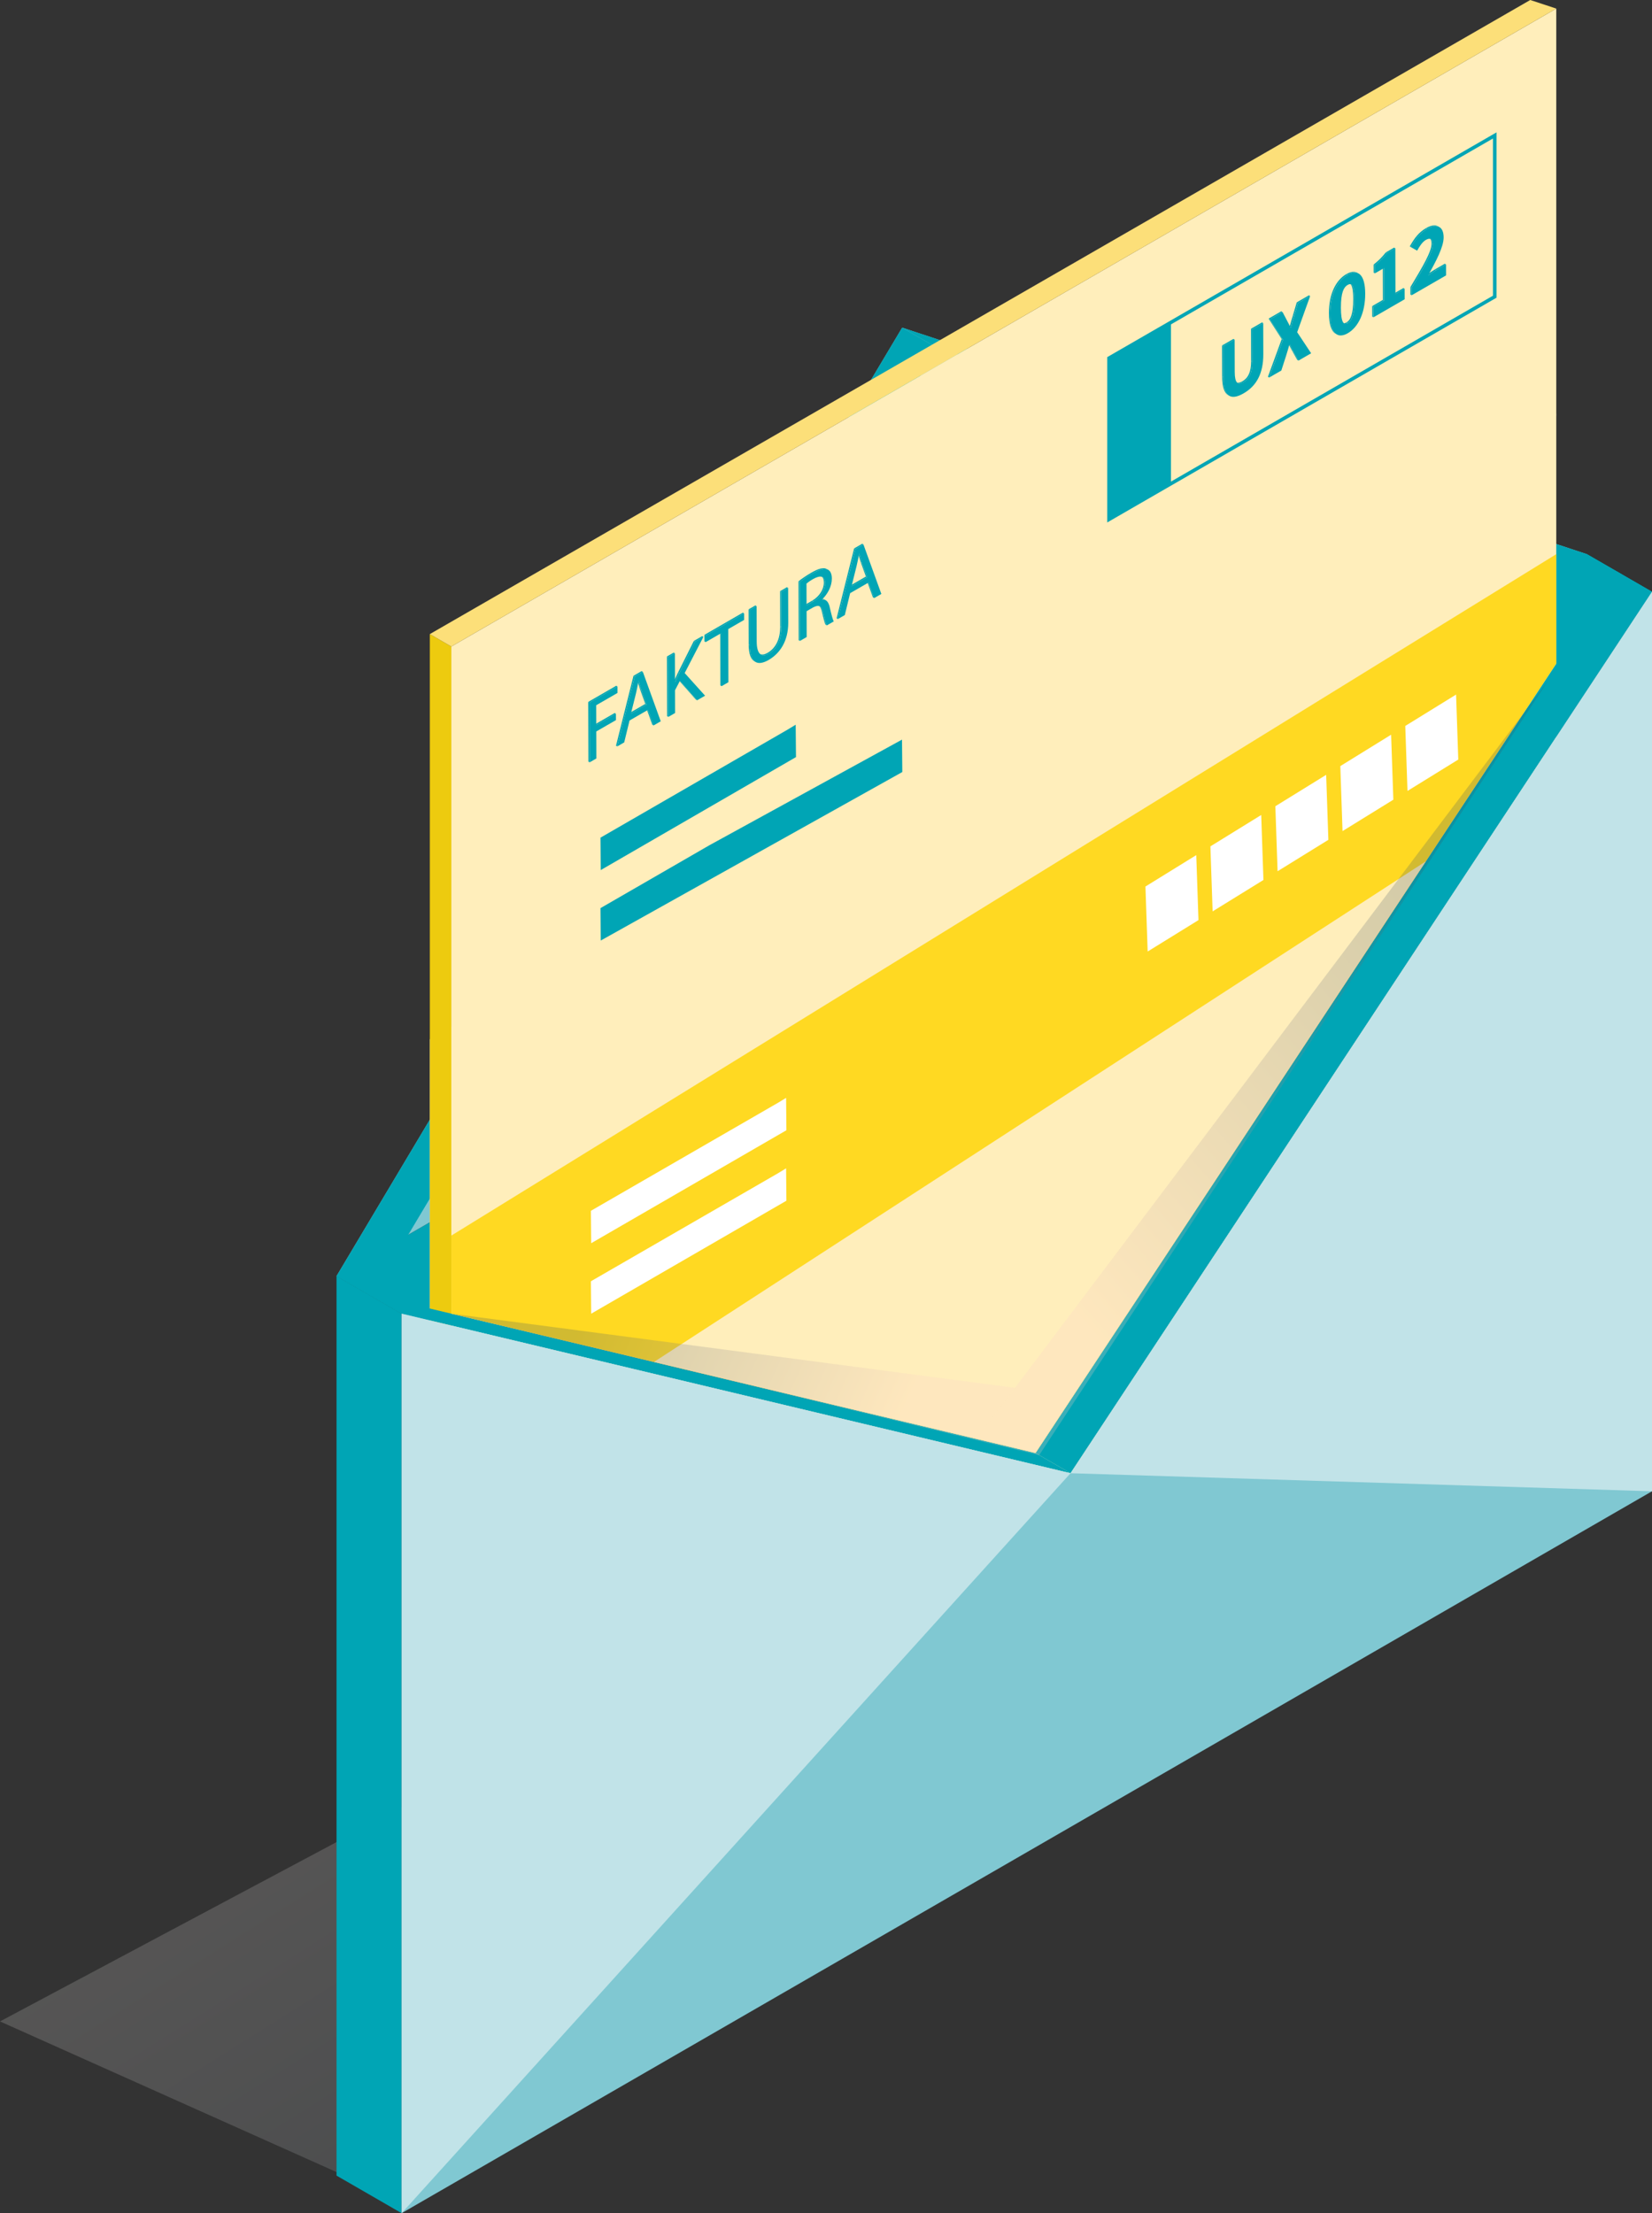 <?xml version="1.0" encoding="UTF-8"?>
<svg xmlns="http://www.w3.org/2000/svg" xmlns:xlink="http://www.w3.org/1999/xlink" id="Layer_21" data-name="Layer 21" viewBox="0 0 937.71 1256.26">
  <rect x="0" y="0" width="937.71" height="1256.26" fill="#333333" stroke="none"/>
  <defs>
    <style>
      .cls-1 {
        fill: url(#linear-gradient);
      }

      .cls-1, .cls-2, .cls-3 {
        opacity: .23;
      }

      .cls-4 {
        fill: #00a5b5;
      }

      .cls-5 {
        fill: #fff;
      }

      .cls-6 {
        fill: #feb;
      }

      .cls-7 {
        fill: #ffd922;
      }

      .cls-8 {
        fill: #edcb0f;
      }

      .cls-9 {
        fill: #fcdf79;
      }

      .cls-10 {
        fill: #80c8d2;
      }

      .cls-11 {
        fill: #c1e3e8;
      }

      .cls-12 {
        fill: #c3cde8;
      }

      .cls-13 {
        fill: none;
        stroke: #00a5b5;
        stroke-miterlimit: 10;
        stroke-width: 2px;
      }

      .cls-14 {
        isolation: isolate;
      }

      .cls-2 {
        fill: url(#linear-gradient-3);
      }

      .cls-3 {
        fill: url(#linear-gradient-2);
      }
    </style>
    <linearGradient id="linear-gradient" x1="279.45" y1="753.33" x2="749.47" y2="1500.01" gradientUnits="userSpaceOnUse">
      <stop offset="0" stop-color="#f1e6e0"></stop>
      <stop offset="1" stop-color="#385163"></stop>
    </linearGradient>
    <linearGradient id="linear-gradient-2" x1="592.89" y1="729.54" x2="837.88" y2="515.76" gradientUnits="userSpaceOnUse">
      <stop offset="0" stop-color="#fed2c7"></stop>
      <stop offset=".31" stop-color="#c3aba9"></stop>
      <stop offset="1" stop-color="#385163"></stop>
    </linearGradient>
    <linearGradient id="linear-gradient-3" x1="3589.3" y1="-1134.28" x2="3732.32" y2="-1259.08" gradientTransform="translate(3025.86 3609.8) rotate(-114.4)" xlink:href="#linear-gradient-2"></linearGradient>
  </defs>
  <g>
    <polygon class="cls-1" points="228.97 1249.91 0 1147.41 718.53 764.54 882.3 873 228.97 1249.91 228.97 1249.91"></polygon>
    <g>
      <g>
        <polygon class="cls-4" points="607.66 836.24 227.97 745.68 191.02 724.34 900.76 314.57 937.71 335.91 607.66 836.24"></polygon>
        <polygon class="cls-10" points="512.09 185.98 900.76 314.57 191.02 724.34 512.09 185.98"></polygon>
        <polygon class="cls-4" points="512.09 185.98 191.02 724.34 210.89 735.82 531.97 197.45 512.09 185.98"></polygon>
        <polygon class="cls-4" points="210.89 712.87 295.71 761.84 227.97 745.68 191.02 724.34 210.89 712.87"></polygon>
        <polygon class="cls-4" points="900.76 314.57 937.71 335.91 926.75 352.53 855.42 311.35 900.76 314.57"></polygon>
        <polygon class="cls-4" points="512.09 185.98 900.76 314.57 920.64 326.05 531.97 197.45 512.09 185.98"></polygon>
      </g>
      <polygon class="cls-12" points="871.17 713.6 243.98 1075.71 243.98 589.93 871.17 227.83 883.37 234.87 871.17 713.6"></polygon>
      <polygon class="cls-8" points="243.98 1182.25 256.19 1189.3 256.19 366.98 243.98 359.93 243.98 1182.25"></polygon>
      <polygon class="cls-6" points="883.37 827.19 256.19 1189.3 256.19 366.98 883.37 4.87 883.37 827.19"></polygon>
      <g>
        <polygon class="cls-4" points="587.78 824.76 917.83 324.43 937.71 335.91 607.66 836.24 587.78 824.76"></polygon>
        <polygon class="cls-4" points="587.78 824.76 208.09 734.2 227.97 745.68 607.66 836.24 587.78 824.76"></polygon>
        <polygon class="cls-4" points="227.97 745.68 227.97 1256.26 191.02 1234.93 191.02 724.34 227.97 745.68"></polygon>
        <polygon class="cls-10" points="937.71 846.49 227.97 1256.26 227.97 745.68 607.66 836.24 937.71 335.91 937.71 846.49"></polygon>
        <polygon class="cls-11" points="607.66 836.24 227.97 1256.26 227.97 745.68 607.66 836.24"></polygon>
        <polygon class="cls-11" points="607.66 836.24 937.71 846.49 937.71 335.91 607.66 836.24"></polygon>
      </g>
    </g>
  </g>
  <g>
    <g class="cls-14">
      <path class="cls-4" d="m702.58,217.44l-.7-.41c.82.47,1.91.24,3.26-.54,3.21-1.85,5.04-5.14,5.03-11.55l.7.41c.02,6.41-1.82,9.7-5.03,11.55-1.35.78-2.45,1.01-3.26.54Z"></path>
      <polygon class="cls-4" points="710.87 205.35 710.16 204.94 710.11 186.6 710.81 187.01 710.87 205.35"></polygon>
      <polygon class="cls-4" points="710.81 187.01 710.11 186.6 716.33 183.01 717.03 183.42 710.81 187.01"></polygon>
      <path class="cls-4" d="m697.79,224.69l-.7-.41c-2.2-1.28-3.36-4.72-3.38-10.6l.7.41c.02,5.88,1.18,9.32,3.38,10.6Z"></path>
      <path class="cls-4" d="m717.03,183.42l.05,17.59c.03,11-3.85,18.04-11.22,22.29s-11.42,1.79-11.45-9.2l-.05-17.59,6.45-3.72.05,18.34c.02,6.41,1.79,7.62,4.98,5.77s5.04-5.14,5.03-11.55l-.05-18.34,6.22-3.59Z"></path>
      <polygon class="cls-4" points="694.41 214.1 693.71 213.69 693.66 196.1 694.36 196.51 694.41 214.1"></polygon>
      <polygon class="cls-4" points="694.36 196.51 693.66 196.1 700.11 192.38 700.81 192.79 694.36 196.51"></polygon>
    </g>
    <g class="cls-14">
      <polygon class="cls-4" points="737.05 204.68 736.34 204.28 733.51 199.22 734.21 199.63 737.05 204.68"></polygon>
      <path class="cls-4" d="m734.21,199.63l-.7-.41c-.72-1.28-1.38-2.6-2.15-4.16l.7.41c.77,1.57,1.43,2.88,2.15,4.16Z"></path>
      <polygon class="cls-4" points="732.55 185.93 731.85 185.52 732.02 185.42 732.73 185.83 732.55 185.93"></polygon>
      <polygon class="cls-4" points="720.41 214.29 719.7 213.88 727.54 192.47 728.25 192.88 720.41 214.29"></polygon>
      <path class="cls-4" d="m732.73,185.83l-.7-.41c.66-2.44,1.25-4.48,1.82-6.31l.7.41c-.57,1.84-1.16,3.87-1.82,6.31Z"></path>
      <polygon class="cls-4" points="734.54 179.52 733.84 179.11 736.08 171.61 736.79 172.02 734.54 179.52"></polygon>
      <polygon class="cls-4" points="736.79 172.02 736.08 171.61 742.97 167.63 743.67 168.04 736.79 172.02"></polygon>
      <polygon class="cls-4" points="720.78 181.26 720.08 180.85 727.27 176.7 727.97 177.11 720.78 181.26"></polygon>
      <polygon class="cls-4" points="728.25 192.88 727.54 192.47 720.08 180.85 720.78 181.26 728.25 192.88"></polygon>
      <path class="cls-4" d="m743.67,168.04l-7.37,20.53,7.93,11.96-7.18,4.15-2.83-5.05c-.72-1.28-1.38-2.6-2.15-4.16l-.17.1c-.66,2.4-1.3,4.46-1.94,6.53l-2.65,8.22-6.88,3.97,7.84-21.41-7.46-11.62,7.19-4.15,2.49,4.77c.65,1.13,1.27,2.47,2.09,4.05l.17-.1c.66-2.44,1.25-4.48,1.82-6.31l2.24-7.5,6.88-3.97Z"></path>
    </g>
    <g class="cls-14">
      <path class="cls-4" d="m763.04,183.65l-.7-.41c.57.33,1.24.2,1.96-.22l.7.41c-.72.42-1.39.55-1.96.22Z"></path>
      <path class="cls-4" d="m766.28,161.06l.7.41c1.11.64,1.83,3.06,1.85,8.74.02,8.72-1.65,11.97-3.83,13.22l-.7-.41c2.17-1.25,3.85-4.51,3.83-13.22-.02-5.68-.74-8.1-1.85-8.74Z"></path>
      <path class="cls-4" d="m770.51,154.86l.7.41c-1.66-.96-3.8-.7-6.28.74l-.7-.41c2.49-1.44,4.63-1.7,6.28-.74Z"></path>
      <path class="cls-4" d="m758.82,189.84l-.7-.41c-2.37-1.38-3.77-5.25-3.79-11.67-.03-10.87,3.92-18.72,9.89-22.17l.7.41c-5.97,3.45-9.93,11.3-9.89,22.17.02,6.42,1.42,10.29,3.79,11.67Z"></path>
      <path class="cls-4" d="m764.93,156.01c5.98-3.45,9.96-.13,9.99,10.69s-3.92,19-9.89,22.45c-5.97,3.45-9.96-.11-9.99-10.97-.03-10.87,3.92-18.72,9.89-22.17Zm.08,27.42c2.17-1.25,3.85-4.51,3.83-13.22s-1.72-9.74-3.89-8.48-3.84,4.23-3.82,12.93c.02,8.72,1.72,10.02,3.88,8.77"></path>
    </g>
    <g class="cls-14">
      <polygon class="cls-4" points="792.1 166.93 791.39 166.52 796.6 163.51 797.3 163.92 792.1 166.93"></polygon>
      <polygon class="cls-4" points="779.61 180.11 778.91 179.7 778.89 173.74 779.6 174.14 779.61 180.11"></polygon>
      <polygon class="cls-4" points="779.6 174.14 778.89 173.74 784.96 170.23 785.67 170.64 779.6 174.14"></polygon>
      <polygon class="cls-4" points="785.67 170.64 784.96 170.23 784.91 151.76 785.62 152.17 785.67 170.64"></polygon>
      <polygon class="cls-4" points="787.29 143.7 786.58 143.29 791.32 140.55 792.02 140.96 787.29 143.7"></polygon>
      <polygon class="cls-4" points="780.41 155.17 779.71 154.76 779.69 150.18 780.4 150.58 780.41 155.17"></polygon>
      <path class="cls-4" d="m780.4,150.58l-.7-.41c2.98-2.37,4.94-4.38,6.89-6.89l.7.41c-1.94,2.51-3.91,4.52-6.89,6.89Z"></path>
      <path class="cls-4" d="m792.02,140.96l.07,25.96,5.2-3,.02,5.96-17.7,10.22-.02-5.96,6.07-3.51-.05-18.47-5.2,3v-4.59c2.97-2.37,4.93-4.38,6.87-6.89l4.74-2.74Z"></path>
    </g>
    <g class="cls-14">
      <polygon class="cls-4" points="815.22 153.33 814.52 152.92 820.11 149.69 820.81 150.1 815.22 153.33"></polygon>
      <path class="cls-4" d="m810.57,156.39l-.7-.41c1.44-1.01,3.37-2.31,4.65-3.05l.7.41c-1.28.74-3.22,2.04-4.65,3.05Z"></path>
      <polygon class="cls-4" points="801.3 167.59 800.59 167.18 800.58 162.95 801.28 163.36 801.3 167.59"></polygon>
      <path class="cls-4" d="m811.49,135.32l.7.41c.7.41,1.09,1.39,1.09,2.96.01,4.58-4.96,12.91-12,24.67l-.7-.41c7.05-11.76,12.02-20.09,12-24.67,0-1.56-.39-2.55-1.09-2.96Z"></path>
      <path class="cls-4" d="m816.32,128.48l.7.41c-1.63-.95-4-.65-6.83.98l-.7-.41c2.83-1.63,5.2-1.93,6.83-.98Z"></path>
      <path class="cls-4" d="m810.2,129.87c5.48-3.16,9.22-1.3,9.24,4.86.02,5.38-4.34,13.63-8.87,21.66,1.44-1.01,3.37-2.31,4.65-3.05l5.59-3.23.02,6.21-19.54,11.28v-4.23c7.03-11.76,12-20.09,11.99-24.67,0-3.08-1.51-3.92-3.95-2.51-1.97,1.14-3.54,3.6-4.93,6.09l-3.5-1.97c2.72-4.94,5.32-8.14,9.29-10.43Z"></path>
      <path class="cls-4" d="m800.91,140.3l-.7-.41c2.72-4.94,5.32-8.14,9.29-10.43l.7.41c-3.97,2.29-6.56,5.5-9.29,10.43Z"></path>
    </g>
  </g>
  <g>
    <polygon class="cls-13" points="848.45 76.87 629.49 203.29 629.49 294.83 848.45 168.41 848.45 76.87"></polygon>
    <polygon class="cls-4" points="664.66 183.24 629.49 203.55 629.49 295.08 664.66 274.77 664.66 183.24"></polygon>
  </g>
  <g>
    <g class="cls-14">
      <polygon class="cls-4" points="370.98 411.78 370.27 411.37 367.09 402.53 367.8 402.94 370.98 411.78"></polygon>
      <polygon class="cls-4" points="358.12 405.1 357.41 404.69 366.29 399.56 367 399.97 358.12 405.1"></polygon>
      <path class="cls-4" d="m364.08,391.89l-.7-.41c-.66-1.84-1.1-3.6-1.55-5.3l.7.41c.45,1.7.89,3.46,1.55,5.3Z"></path>
      <path class="cls-4" d="m364.89,381.35l10.16,28.08-4.07,2.35-3.18-8.84-10.46,6.04-3.03,12.43-3.94,2.27,9.93-39.67,4.59-2.65Zm-6.77,23.75l8.88-5.13-2.91-8.08c-.66-1.84-1.1-3.6-1.55-5.3l-.09.05c-.43,2.26-.91,4.6-1.47,6.99l-2.86,11.47"></path>
      <polygon class="cls-4" points="367 399.97 366.29 399.56 363.38 391.48 364.08 391.89 367 399.97"></polygon>
      <polygon class="cls-4" points="350.37 423.68 349.66 423.27 359.59 383.59 360.29 384 350.37 423.68"></polygon>
      <polygon class="cls-4" points="360.29 384 359.59 383.59 364.18 380.94 364.89 381.35 360.29 384"></polygon>
      <polygon class="cls-4" points="338.46 411.57 337.75 411.16 348.91 404.72 349.62 405.13 338.46 411.57"></polygon>
      <polygon class="cls-4" points="334.61 398.83 333.9 398.42 349.78 389.25 350.49 389.66 334.61 398.83"></polygon>
      <polygon class="cls-4" points="334.71 432.72 334 432.31 333.9 398.42 334.61 398.83 334.71 432.72"></polygon>
      <polygon class="cls-4" points="350.49 389.66 350.5 393.34 338.42 400.31 338.46 411.57 349.62 405.13 349.63 408.75 338.47 415.19 338.51 430.52 334.71 432.72 334.61 398.83 350.49 389.66"></polygon>
    </g>
    <g class="cls-14">
      <polygon class="cls-4" points="409.61 389.47 408.91 389.06 408.82 358.9 409.52 359.31 409.61 389.47"></polygon>
      <polygon class="cls-4" points="422.38 348.16 422.39 351.88 413.37 357.08 413.46 387.25 409.61 389.47 409.52 359.31 400.55 364.48 400.54 360.76 422.38 348.16"></polygon>
      <polygon class="cls-4" points="400.55 364.48 399.85 364.07 399.84 360.36 400.54 360.76 400.55 364.48"></polygon>
      <polygon class="cls-4" points="400.54 360.76 399.84 360.36 421.67 347.75 422.38 348.16 400.54 360.76"></polygon>
    </g>
    <g class="cls-14">
      <polygon class="cls-4" points="395.7 397.51 394.99 397.1 385.23 386.07 385.93 386.48 395.7 397.51"></polygon>
      <polygon class="cls-4" points="383.13 387.19 382.43 386.78 382.56 386.71 383.26 387.11 383.13 387.19"></polygon>
      <path class="cls-4" d="m383.26,387.11l-.7-.41c.79-1.77,1.57-3.43,2.31-4.97l.7.41c-.74,1.54-1.53,3.2-2.31,4.97Z"></path>
      <polygon class="cls-4" points="394.55 364.23 393.84 363.82 398.57 361.09 399.27 361.5 394.55 364.23"></polygon>
      <polygon class="cls-4" points="385.58 382.15 384.87 381.74 393.84 363.82 394.55 364.23 385.58 382.15"></polygon>
      <polygon class="cls-4" points="379.38 406.93 378.67 406.52 378.58 372.63 379.28 373.04 379.38 406.93"></polygon>
      <path class="cls-4" d="m399.27,361.5l-10.63,20.54,11.57,12.86-4.51,2.6-9.76-11.03-2.79,5.33.04,12.92-3.81,2.2-.1-33.89,3.81-2.2.05,16.35.13-.07c.79-1.77,1.57-3.43,2.31-4.97l8.97-17.92,4.72-2.73Z"></path>
      <polygon class="cls-4" points="379.28 373.04 378.58 372.63 382.38 370.43 383.09 370.84 379.28 373.04"></polygon>
    </g>
    <g class="cls-14">
      <path class="cls-4" d="m431.93,371.55l-.7-.41c1.19.69,2.74.43,4.49-.58,4.37-2.52,7.17-7.46,7.15-14.95l.7.41c.02,7.49-2.77,12.42-7.15,14.95-1.75,1.01-3.31,1.27-4.49.58Z"></path>
      <polygon class="cls-4" points="443.57 356.02 442.86 355.61 442.81 335.55 443.51 335.96 443.57 356.02"></polygon>
      <polygon class="cls-4" points="443.51 335.96 442.81 335.55 446.66 333.32 447.36 333.73 443.51 335.96"></polygon>
      <path class="cls-4" d="m428.88,375.77l-.7-.41c-1.99-1.15-3.19-4.13-3.21-9.52l.7.41c.02,5.39,1.22,8.37,3.21,9.52Z"></path>
      <path class="cls-4" d="m447.36,333.73l.06,19.76c.03,10.4-4.73,17.43-11.12,21.12-6.04,3.49-10.6,2.14-10.63-8.37l-.06-19.96,3.85-2.22.06,20.07c.02,7.59,2.96,9.11,6.9,6.84,4.37-2.52,7.17-7.46,7.15-14.95l-.06-20.07,3.85-2.22Z"></path>
      <polygon class="cls-4" points="425.67 366.25 424.97 365.84 424.91 345.88 425.62 346.29 425.67 366.25"></polygon>
      <polygon class="cls-4" points="425.62 346.29 424.91 345.88 428.76 343.66 429.47 344.07 425.62 346.29"></polygon>
    </g>
    <g class="cls-14">
      <path class="cls-4" d="m464.7,343.82l.7.41c.9.53,1.5,1.77,1.94,3.81.84,3.75,1.51,6.28,1.99,6.96l-.7-.41c-.48-.68-1.15-3.21-1.99-6.96-.43-2.04-1.03-3.28-1.94-3.81Z"></path>
      <path class="cls-4" d="m468,340.3l.7.41c-.59-.34-1.28-.45-2.09-.31l-.7-.41c.81-.14,1.5-.03,2.09.31Z"></path>
      <polygon class="cls-4" points="457.82 343.61 457.12 343.2 461 340.96 461.71 341.37 457.82 343.61"></polygon>
      <path class="cls-4" d="m466.26,327.19l.7.41c.88.51,1.38,1.64,1.38,3.49.01,3.87-2.56,7.92-6.63,10.27l-.7-.41c4.07-2.35,6.65-6.41,6.63-10.27,0-1.85-.5-2.98-1.38-3.49Z"></path>
      <path class="cls-4" d="m470.97,344.73c.98,4.18,1.69,7.03,2.31,7.99l-3.94,2.27c-.48-.68-1.15-3.21-1.99-6.96-.89-4.17-2.47-5.02-5.92-3.18l-3.59,2.07.04,14.68-3.81,2.2-.09-33.43c1.93-1.57,4.68-3.41,7.31-4.92,4.07-2.35,6.69-3,8.54-2.16,1.49.65,2.33,2.48,2.34,5.1.01,4.48-2.42,8.85-5.53,11.86v.15c2.28-.4,3.64,1.23,4.35,4.34Zm-9.26-3.36c4.07-2.35,6.65-6.41,6.63-10.27-.01-4.38-2.78-4.69-6.8-2.42-1.84,1.06-3.15,2.03-3.76,2.57l.04,12.37,3.89-2.24"></path>
      <polygon class="cls-4" points="454.06 363.81 453.36 363.4 453.26 329.97 453.97 330.38 454.06 363.81"></polygon>
      <path class="cls-4" d="m469.41,323.04l.7.41c-.1-.06-.2-.11-.3-.15-1.84-.85-4.47-.19-8.54,2.16-2.62,1.51-5.38,3.36-7.31,4.92l-.7-.41c1.93-1.57,4.68-3.41,7.31-4.92,4.07-2.35,6.69-3,8.54-2.16.1.05.2.1.3.15Z"></path>
    </g>
    <g class="cls-14">
      <polygon class="cls-4" points="496.2 339.48 495.49 339.07 492.31 330.23 493.01 330.64 496.2 339.48"></polygon>
      <polygon class="cls-4" points="483.34 332.8 482.63 332.39 491.51 327.27 492.22 327.68 483.34 332.8"></polygon>
      <path class="cls-4" d="m489.31,319.59l-.7-.41c-.66-1.84-1.11-3.59-1.55-5.3l.7.41c.44,1.71.89,3.46,1.55,5.3Z"></path>
      <path class="cls-4" d="m490.11,309.06l10.16,28.08-4.07,2.35-3.18-8.84-10.46,6.04-3.03,12.43-3.94,2.27,9.92-39.67,4.6-2.65Zm-6.77,23.75l8.88-5.13-2.91-8.08c-.66-1.84-1.11-3.59-1.55-5.3l-.09.05c-.43,2.26-.91,4.6-1.47,6.99l-2.86,11.47"></path>
      <polygon class="cls-4" points="492.22 327.68 491.51 327.27 488.6 319.18 489.31 319.59 492.22 327.68"></polygon>
      <polygon class="cls-4" points="475.59 351.38 474.88 350.97 484.81 311.3 485.51 311.71 475.59 351.38"></polygon>
      <polygon class="cls-4" points="485.51 311.71 484.81 311.3 489.4 308.65 490.11 309.06 485.51 311.71"></polygon>
    </g>
  </g>
  <polygon class="cls-9" points="883.37 4.87 868.6 0 243.98 359.93 256.19 366.98 883.37 4.87"></polygon>
  <polygon class="cls-7" points="256.19 701.35 883.37 314.57 883.37 376.67 587.78 824.76 256.21 745.68 256.19 701.35"></polygon>
  <g>
    <polygon class="cls-5" points="715.89 462.61 717.15 499.5 688.31 517.32 687.05 480.42 715.89 462.61"></polygon>
    <polygon class="cls-5" points="752.76 439.82 754.01 476.71 725.18 494.54 723.92 457.64 752.76 439.82"></polygon>
    <polygon class="cls-5" points="789.62 417.04 790.89 453.93 762.05 471.75 760.79 434.86 789.62 417.04"></polygon>
    <polygon class="cls-5" points="826.5 394.26 827.75 431.15 798.92 448.96 797.66 412.07 826.5 394.26"></polygon>
    <polygon class="cls-5" points="679.02 485.39 680.28 522.28 651.44 540.1 650.18 503.21 679.02 485.39"></polygon>
  </g>
  <polygon class="cls-6" points="371.18 773.1 809.33 488.92 587.78 824.76 371.18 773.1"></polygon>
  <polyline class="cls-3" points="878.94 386.11 589.86 826 553.79 817.4 867.87 400.75 867.87 400.75"></polyline>
  <polyline class="cls-4" points="341.01 493.87 340.84 475.48 340.84 475.48 402.69 439.77 447.11 414.12 451.65 411.36 451.82 429.75"></polyline>
  <polyline class="cls-4" points="341.01 533.87 340.84 515.48 340.84 515.48 402.69 479.77 512 419.83 512.17 438.22"></polyline>
  <polyline class="cls-5" points="335.57 705.68 335.4 687.29 335.4 687.29 397.25 651.58 441.68 625.93 446.21 623.17 446.38 641.56"></polyline>
  <polyline class="cls-5" points="335.57 745.68 335.4 727.29 335.4 727.29 397.25 691.58 441.68 665.93 446.21 663.17 446.38 681.56"></polyline>
  <polyline class="cls-2" points="256.21 745.68 576.13 787.77 553.79 817.4 256.21 745.68 256.21 745.68"></polyline>
</svg>
